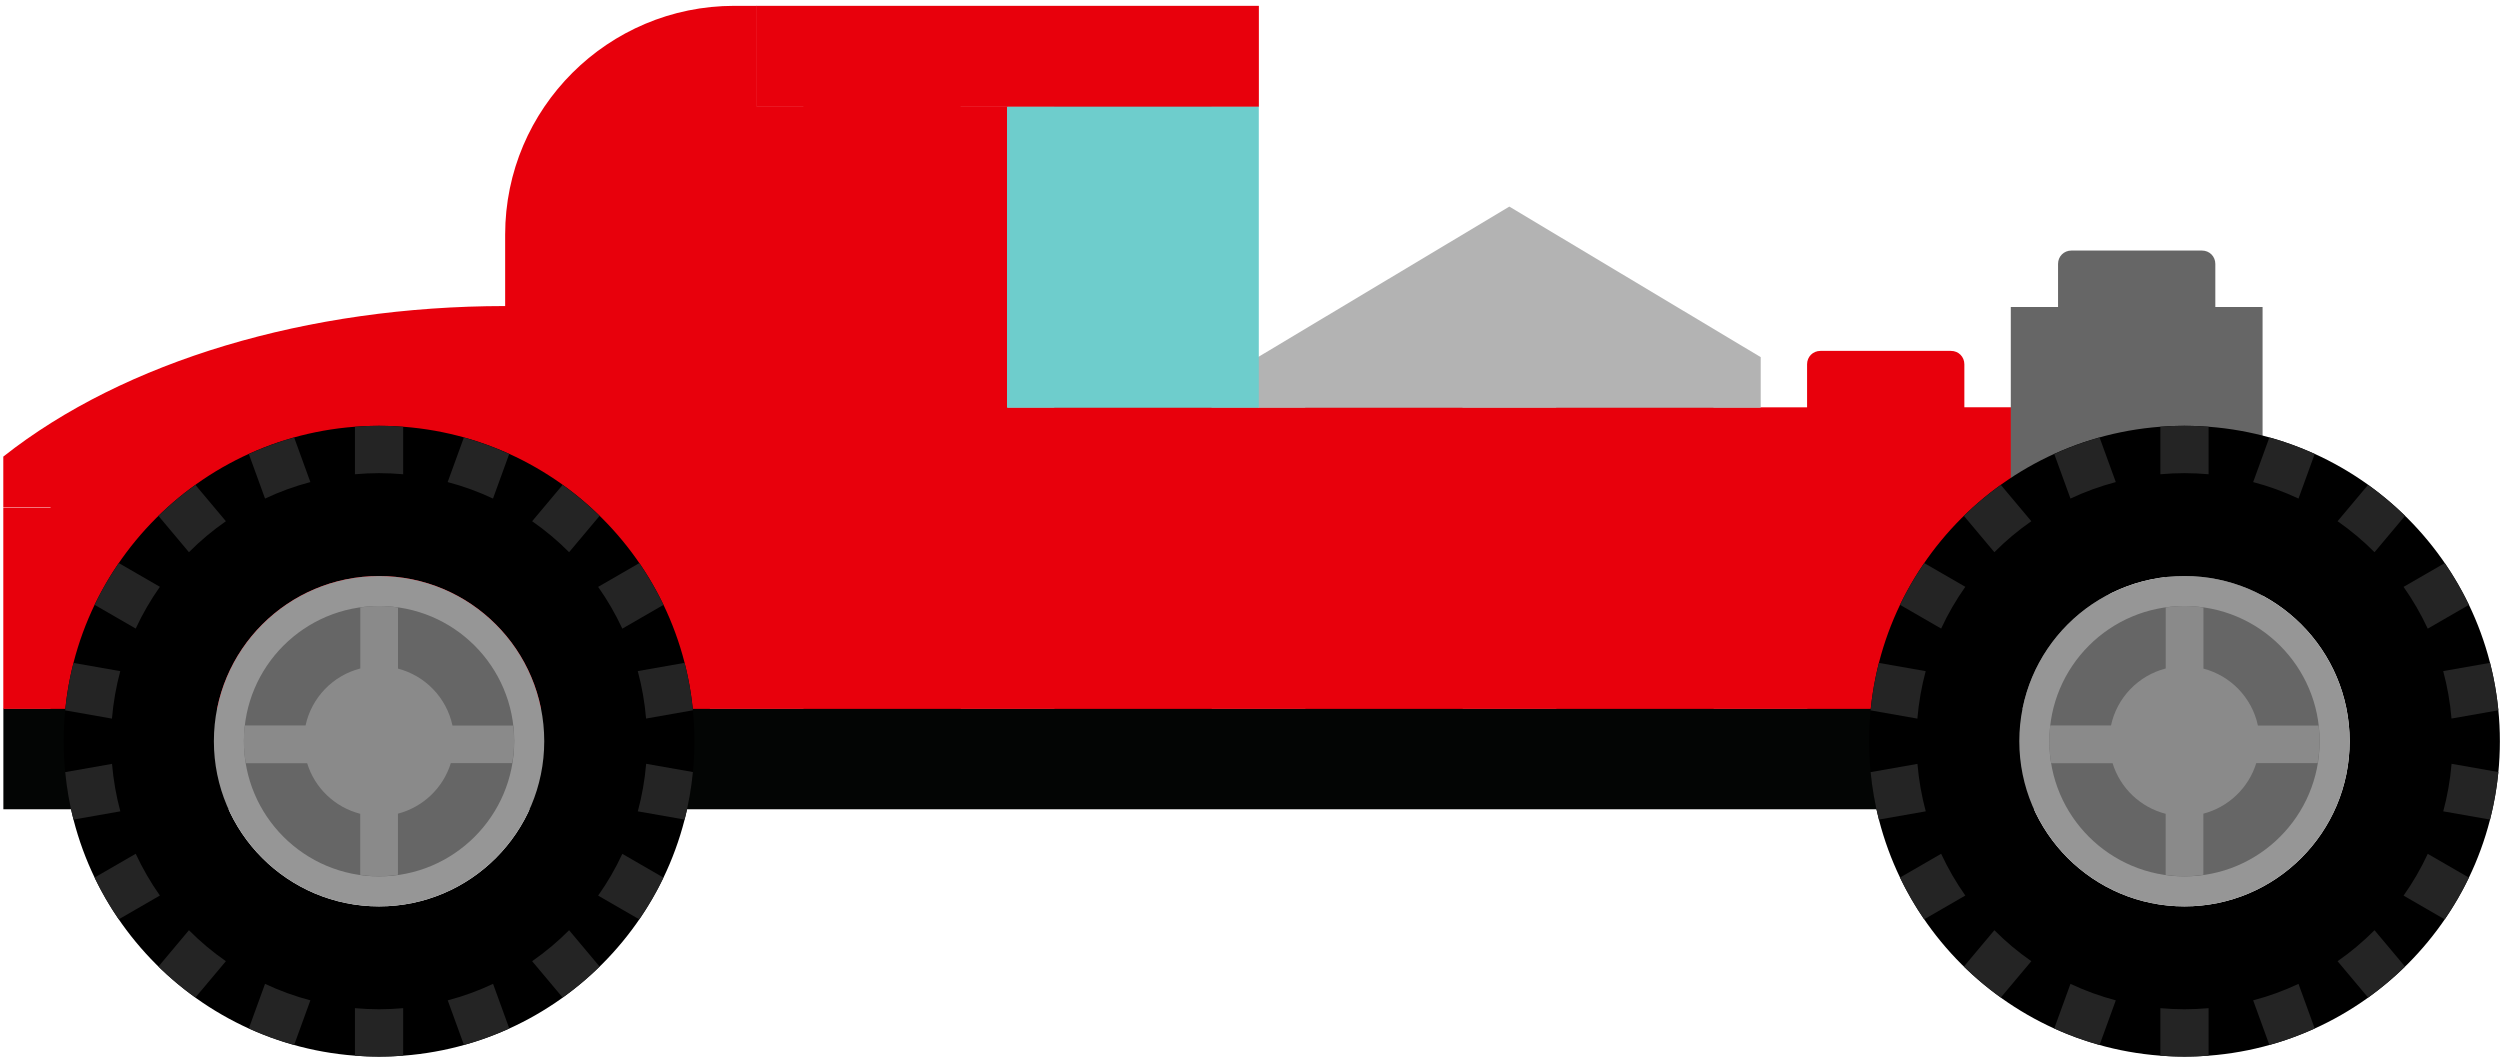<svg width="364" height="154" viewBox="0 0 364 154" fill="none" xmlns="http://www.w3.org/2000/svg">
<path d="M322.55 103.15V96.88C322.55 95.78 321.7 94.93 320.6 94.93H301.6C300.5 94.93 299.65 95.78 299.65 96.88V103.15H286.05V96.88C286.05 95.78 285.2 94.93 284.1 94.93H265.1C264 94.93 263.15 95.78 263.15 96.88V103.15H249.51V96.88C249.51 95.78 248.66 94.93 247.56 94.93H228.56C227.46 94.93 226.61 95.78 226.61 96.88V103.15H212.97V96.88C212.97 95.78 212.12 94.93 211.02 94.93H192.02C190.92 94.93 190.07 95.78 190.07 96.88V103.15H176.43V96.88C176.43 95.78 175.58 94.93 174.48 94.93H155.48C154.38 94.93 153.53 95.78 153.53 96.88V103.15H139.89V96.88C139.89 95.78 139.04 94.93 137.94 94.93H118.94C117.84 94.93 116.99 95.78 116.99 96.88V103.15H103.35V96.88C103.35 95.78 102.5 94.93 101.4 94.93H82.4C81.3 94.93 80.45 95.78 80.45 96.88V103.15H66.81V96.88C66.81 95.78 65.96 94.93 64.86 94.93H45.86C44.76 94.93 43.91 95.78 43.91 96.88V103.15H30.27V96.88C30.27 95.78 29.42 94.93 28.32 94.93H9.32C8.22 94.93 7.37 95.78 7.37 96.88V103.15H0.49V117.83H329.44V103.15H322.56H322.55Z" fill="#030504"/>
<path d="M286.01 59.31V53.04C286.01 51.94 285.16 51.09 284.06 51.09H265.06C263.96 51.09 263.11 51.94 263.11 53.04V59.31H249.48V53.04C249.48 51.94 248.63 51.09 247.53 51.09H228.53C227.43 51.09 226.58 51.94 226.58 53.04V59.31H212.94V53.04C212.94 51.94 212.09 51.09 210.99 51.09H191.99C190.89 51.09 190.04 51.94 190.04 53.04V59.31H176.4V53.04C176.4 51.94 175.55 51.09 174.45 51.09H155.45C154.35 51.09 153.5 51.94 153.5 53.04V59.31H146.75V15.47H139.87V9.2C139.87 8.1 139.02 7.25 137.92 7.25H118.92C117.82 7.25 116.97 8.1 116.97 9.2V15.47H110.15V0.85H106.92C88.531 0.85 73.55 15.77 73.55 34.16V44.56C44.79 44.58 18.11 52.56 0.48 66.48V73.85H7.36V73.92H0.48V103.21H292.89V59.3H286.01V59.31ZM30.26 73.92V73.85H43.901V73.92H30.26ZM66.8 73.92V73.85H73.55V73.92H66.8Z" fill="#E8000C"/>
<path d="M183.16 52L219.76 30.08L256.36 52V59.37H183.16V52Z" fill="#B3B3B3"/>
<path d="M146.62 15.46H153.5V9.19C153.5 8.09 154.35 7.24 155.45 7.24H174.45C175.55 7.24 176.4 8.09 176.4 9.19V15.46H183.28V59.37H146.62V15.46Z" fill="#6ECDCC"/>
<path d="M110.091 0.85H183.291V15.53H110.091V0.85Z" fill="#E8000C"/>
<path d="M322.551 44.7V38.43C322.551 37.33 321.7 36.48 320.6 36.48H301.6C300.5 36.48 299.651 37.33 299.651 38.43V44.7H292.771V103.22H329.431V44.7H322.551ZM321.76 81.23H315.181V87.75C313.961 88.24 312.5 88.54 311.1 88.54C309.7 88.54 308.301 88.24 307.021 87.75V81.23H300.44C299.89 79.95 299.651 78.55 299.651 77.09C299.651 75.63 299.89 74.29 300.44 73.01H307.021V66.49C308.301 65.94 309.64 65.7 311.1 65.7C312.56 65.7 313.961 65.94 315.181 66.49V73.01H321.76C322.31 74.29 322.551 75.69 322.551 77.09C322.551 78.49 322.31 79.95 321.76 81.23Z" fill="#666666"/>
<path d="M55.27 129.7C67.277 129.7 77.01 119.967 77.01 107.96C77.01 95.953 67.277 86.22 55.27 86.22C43.264 86.22 33.53 95.953 33.53 107.96C33.53 119.967 43.264 129.7 55.27 129.7Z" fill="#666666"/>
<path d="M55.191 62C29.831 62 9.271 82.56 9.271 107.92C9.271 133.28 29.831 153.84 55.191 153.84C80.55 153.84 101.11 133.28 101.11 107.92C101.11 82.56 80.55 62 55.191 62ZM55.191 131.97C41.91 131.97 31.14 121.2 31.14 107.92C31.14 94.64 41.91 83.87 55.191 83.87C68.471 83.87 79.24 94.64 79.24 107.92C79.24 121.2 68.471 131.97 55.191 131.97Z" fill="black"/>
<path d="M45.19 70.19C42.9 70.79 40.7 71.6 38.59 72.59L36.23 66.1C38.35 65.14 40.55 64.33 42.83 63.7L45.19 70.19ZM17.29 81.99C15.97 83.92 14.79 85.94 13.77 88.06L19.76 91.52C20.75 89.38 21.93 87.35 23.28 85.44L17.29 81.98V81.99ZM74.14 66.1C72.02 65.14 69.82 64.33 67.54 63.7L65.18 70.19C67.47 70.79 69.67 71.6 71.78 72.59L74.14 66.1ZM27.51 135.44L23.07 140.73C24.74 142.37 26.54 143.87 28.45 145.24L32.89 139.95C30.96 138.61 29.16 137.1 27.51 135.44ZM96.6 88.06C95.58 85.94 94.4 83.91 93.08 81.99L87.09 85.45C88.44 87.36 89.61 89.39 90.61 91.53L96.6 88.07V88.06ZM100.89 103.43C100.66 101.07 100.26 98.76 99.68 96.51L92.86 97.71C93.46 99.94 93.87 102.25 94.07 104.62L100.88 103.42L100.89 103.43ZM82.86 80.4L87.3 75.11C85.63 73.47 83.83 71.97 81.92 70.6L77.48 75.89C79.41 77.23 81.21 78.74 82.86 80.4ZM32.89 75.89L28.45 70.6C26.54 71.97 24.74 73.47 23.07 75.11L27.51 80.4C29.16 78.74 30.96 77.23 32.89 75.89ZM51.68 146.79V153.7C52.84 153.79 54.01 153.85 55.19 153.85C56.37 153.85 57.54 153.79 58.7 153.7V146.79C57.54 146.89 56.37 146.95 55.19 146.95C54.01 146.95 52.84 146.89 51.68 146.79ZM10.7 96.51C10.13 98.75 9.72 101.06 9.49 103.43L16.3 104.63C16.5 102.26 16.91 99.95 17.51 97.72L10.69 96.52L10.7 96.51ZM93.08 133.85C94.4 131.92 95.58 129.9 96.6 127.78L90.61 124.32C89.62 126.46 88.44 128.49 87.09 130.4L93.08 133.86V133.85ZM36.23 149.74C38.35 150.7 40.55 151.51 42.83 152.14L45.19 145.65C42.9 145.05 40.7 144.24 38.59 143.25L36.23 149.74ZM92.86 118.13L99.68 119.33C100.25 117.09 100.66 114.78 100.89 112.41L94.08 111.21C93.88 113.58 93.47 115.89 92.87 118.12L92.86 118.13ZM67.55 152.14C69.83 151.51 72.03 150.7 74.15 149.74L71.79 143.25C69.69 144.24 67.48 145.05 65.19 145.65L67.55 152.14ZM58.7 69.05V62.14C57.54 62.05 56.37 61.99 55.19 61.99C54.01 61.99 52.84 62.05 51.68 62.14V69.05C52.84 68.95 54.01 68.89 55.19 68.89C56.37 68.89 57.54 68.95 58.7 69.05ZM9.49 112.41C9.72 114.77 10.12 117.08 10.7 119.33L17.52 118.13C16.92 115.9 16.51 113.59 16.31 111.22L9.5 112.42L9.49 112.41ZM13.77 127.78C14.79 129.9 15.97 131.93 17.29 133.85L23.28 130.39C21.93 128.48 20.76 126.45 19.76 124.31L13.77 127.77V127.78ZM77.48 139.95L81.92 145.24C83.83 143.87 85.63 142.37 87.3 140.73L82.86 135.44C81.21 137.1 79.41 138.61 77.48 139.95Z" fill="#242424"/>
<path d="M55.191 83.87C41.911 83.87 31.141 94.64 31.141 107.92C31.141 121.2 41.911 131.97 55.191 131.97C68.471 131.97 79.241 121.2 79.241 107.92C79.241 94.64 68.471 83.87 55.191 83.87ZM55.191 127.6C44.321 127.6 35.511 118.79 35.511 107.92C35.511 97.05 44.321 88.24 55.191 88.24C66.061 88.24 74.871 97.05 74.871 107.92C74.871 118.79 66.061 127.6 55.191 127.6Z" fill="#969696"/>
<path d="M74.73 105.64H65.88C65.02 101.59 61.92 98.39 57.95 97.35V88.45C57.05 88.32 56.13 88.23 55.19 88.23C54.25 88.23 53.36 88.32 52.46 88.44V97.33C48.47 98.36 45.36 101.57 44.49 105.63H35.64C35.55 106.38 35.5 107.14 35.5 107.91C35.5 109 35.61 110.07 35.78 111.12H44.72C45.83 114.74 48.76 117.54 52.45 118.49V127.38C53.34 127.5 54.25 127.59 55.18 127.59C56.11 127.59 57.03 127.5 57.94 127.37V118.47C61.61 117.51 64.53 114.71 65.64 111.11H74.58C74.75 110.06 74.86 109 74.86 107.9C74.86 107.13 74.8 106.37 74.72 105.62L74.73 105.64Z" fill="#8A8A8A"/>
<path d="M318.14 129.7C330.147 129.7 339.88 119.967 339.88 107.96C339.88 95.953 330.147 86.22 318.14 86.22C306.134 86.22 296.4 95.953 296.4 107.96C296.4 119.967 306.134 129.7 318.14 129.7Z" fill="#666666"/>
<path d="M318.061 62C292.701 62 272.141 82.56 272.141 107.92C272.141 133.28 292.701 153.84 318.061 153.84C343.421 153.84 363.981 133.28 363.981 107.92C363.981 82.56 343.421 62 318.061 62ZM318.061 131.97C304.781 131.97 294.011 121.2 294.011 107.92C294.011 94.64 304.781 83.87 318.061 83.87C331.341 83.87 342.111 94.64 342.111 107.92C342.111 121.2 331.341 131.97 318.061 131.97Z" fill="black"/>
<path d="M308.06 70.19C305.77 70.79 303.57 71.6 301.46 72.59L299.1 66.1C301.22 65.14 303.42 64.33 305.7 63.7L308.06 70.19ZM280.16 81.99C278.84 83.92 277.66 85.94 276.64 88.06L282.63 91.52C283.62 89.38 284.8 87.35 286.15 85.44L280.16 81.98V81.99ZM337.02 66.1C334.9 65.14 332.7 64.33 330.42 63.7L328.06 70.19C330.35 70.79 332.55 71.6 334.66 72.59L337.02 66.1ZM290.38 135.44L285.94 140.73C287.61 142.37 289.41 143.87 291.32 145.24L295.76 139.95C293.83 138.61 292.03 137.1 290.38 135.44ZM359.47 88.06C358.45 85.94 357.27 83.91 355.95 81.99L349.96 85.45C351.31 87.36 352.48 89.39 353.48 91.53L359.47 88.07V88.06ZM363.76 103.43C363.53 101.07 363.13 98.76 362.55 96.51L355.73 97.71C356.33 99.94 356.74 102.25 356.94 104.62L363.75 103.42L363.76 103.43ZM345.73 80.4L350.17 75.11C348.5 73.47 346.7 71.97 344.79 70.6L340.35 75.89C342.28 77.23 344.08 78.74 345.73 80.4ZM295.76 75.89L291.32 70.6C289.41 71.97 287.61 73.47 285.94 75.11L290.38 80.4C292.03 78.74 293.83 77.23 295.76 75.89ZM314.55 146.79V153.7C315.71 153.79 316.88 153.85 318.06 153.85C319.24 153.85 320.41 153.79 321.57 153.7V146.79C320.41 146.89 319.24 146.95 318.06 146.95C316.88 146.95 315.71 146.89 314.55 146.79ZM273.57 96.51C273 98.75 272.59 101.06 272.36 103.43L279.17 104.63C279.37 102.26 279.78 99.95 280.38 97.72L273.56 96.52L273.57 96.51ZM355.95 133.85C357.27 131.92 358.45 129.9 359.47 127.78L353.48 124.32C352.49 126.46 351.31 128.49 349.96 130.4L355.95 133.86V133.85ZM299.1 149.74C301.22 150.7 303.42 151.51 305.7 152.14L308.06 145.65C305.77 145.05 303.57 144.24 301.46 143.25L299.1 149.74ZM355.73 118.13L362.55 119.33C363.12 117.09 363.53 114.78 363.76 112.41L356.95 111.21C356.75 113.58 356.34 115.89 355.74 118.12L355.73 118.13ZM330.42 152.14C332.7 151.51 334.9 150.7 337.02 149.74L334.66 143.25C332.56 144.24 330.35 145.05 328.06 145.65L330.42 152.14ZM321.57 69.05V62.14C320.41 62.05 319.24 61.99 318.06 61.99C316.88 61.99 315.71 62.05 314.55 62.14V69.05C315.71 68.95 316.88 68.89 318.06 68.89C319.24 68.89 320.41 68.95 321.57 69.05ZM272.36 112.41C272.59 114.77 272.99 117.08 273.57 119.33L280.39 118.13C279.79 115.9 279.38 113.59 279.18 111.22L272.37 112.42L272.36 112.41ZM276.64 127.78C277.66 129.9 278.84 131.93 280.16 133.85L286.15 130.39C284.8 128.48 283.63 126.45 282.63 124.31L276.64 127.77V127.78ZM340.35 139.95L344.79 145.24C346.7 143.87 348.5 142.37 350.17 140.73L345.73 135.44C344.08 137.1 342.28 138.61 340.35 139.95Z" fill="#242424"/>
<path d="M318.061 83.87C304.781 83.87 294.011 94.64 294.011 107.92C294.011 121.2 304.781 131.97 318.061 131.97C331.341 131.97 342.111 121.2 342.111 107.92C342.111 94.64 331.341 83.87 318.061 83.87ZM318.061 127.6C307.191 127.6 298.381 118.79 298.381 107.92C298.381 97.05 307.191 88.24 318.061 88.24C328.931 88.24 337.741 97.05 337.741 107.92C337.741 118.79 328.931 127.6 318.061 127.6Z" fill="#969696"/>
<path d="M337.601 105.64H328.751C327.891 101.59 324.791 98.39 320.821 97.35V88.45C319.921 88.32 319.001 88.23 318.061 88.23C317.121 88.23 316.231 88.32 315.331 88.44V97.33C311.341 98.36 308.231 101.57 307.361 105.63H298.511C298.421 106.38 298.371 107.14 298.371 107.91C298.371 109 298.481 110.07 298.651 111.12H307.591C308.701 114.74 311.631 117.54 315.321 118.49V127.38C316.211 127.5 317.121 127.59 318.051 127.59C318.981 127.59 319.901 127.5 320.811 127.37V118.47C324.481 117.51 327.401 114.71 328.511 111.11H337.451C337.621 110.06 337.731 109 337.731 107.9C337.731 107.13 337.671 106.37 337.591 105.62L337.601 105.64Z" fill="#8A8A8A"/>
</svg>
